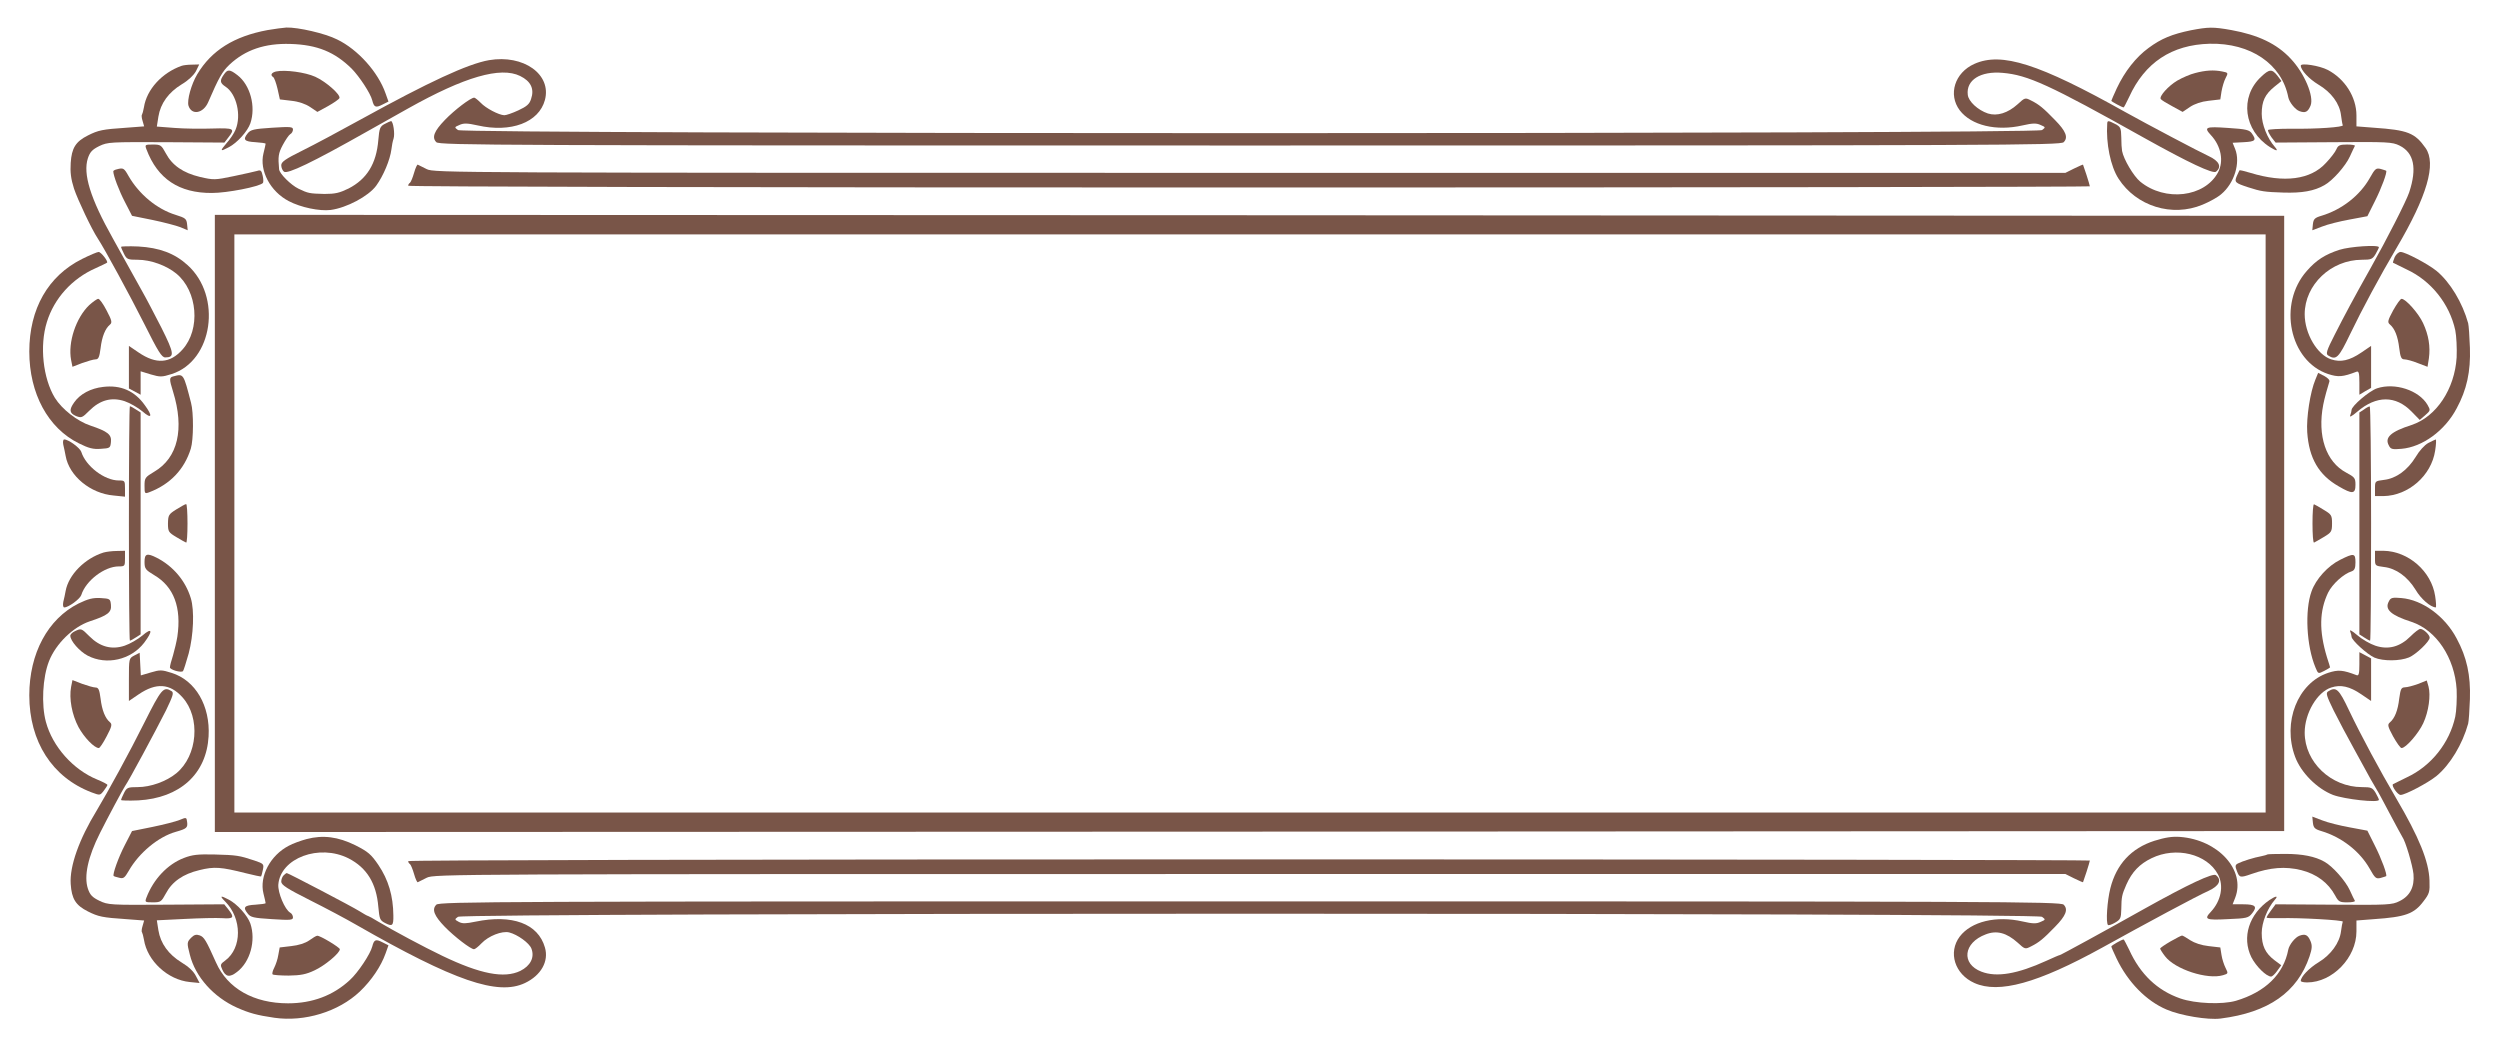 <?xml version="1.0" standalone="no"?>
<!DOCTYPE svg PUBLIC "-//W3C//DTD SVG 20010904//EN"
 "http://www.w3.org/TR/2001/REC-SVG-20010904/DTD/svg10.dtd">
<svg version="1.0" xmlns="http://www.w3.org/2000/svg"
 width="1280pt" height="536pt" viewBox="0 0 1280 536"
 preserveAspectRatio="xMidYMid meet">
<g transform="translate(0,536) scale(0.1,-0.1)"
fill="#795548" stroke="none">
<path d="M1370 5206 c-172 -32 -287 -104 -360 -226 -31 -52 -53 -133 -45 -161
16 -51 76 -40 101 18 54 125 72 157 109 192 81 76 181 110 312 106 137 -4 227
-41 314 -127 40 -41 96 -126 105 -162 9 -36 18 -39 53 -21 l30 15 -15 42 c-38
109 -142 225 -248 276 -61 31 -201 63 -260 61 -17 -1 -60 -7 -96 -13z"/>
<path d="M11217 5205 c-96 -20 -151 -42 -217 -91 -64 -47 -121 -119 -162 -206
-15 -33 -28 -62 -28 -64 0 -4 56 -34 63 -34 2 0 14 24 28 53 80 176 218 268
412 273 210 5 370 -104 403 -274 5 -25 35 -63 57 -71 30 -11 43 -5 57 28 19
47 -31 166 -102 241 -71 76 -166 121 -303 146 -95 17 -118 16 -208 -1z"/>
<path d="M2504 5052 c-109 -19 -309 -112 -654 -302 -107 -59 -243 -132 -302
-161 -87 -43 -108 -58 -108 -75 0 -12 6 -27 14 -33 17 -14 145 47 426 206 42
24 122 69 210 118 289 162 473 215 573 166 55 -27 74 -66 56 -118 -8 -26 -22
-38 -65 -58 -30 -14 -62 -25 -72 -25 -28 1 -95 36 -121 64 -14 14 -29 26 -33
26 -18 0 -101 -63 -150 -114 -56 -58 -68 -90 -44 -114 16 -16 308 -17 4166
-17 3858 0 4150 1 4166 17 24 24 12 56 -44 113 -60 62 -82 80 -122 100 -31 16
-32 16 -70 -19 -50 -45 -105 -62 -152 -47 -51 17 -100 62 -103 96 -9 75 65
122 178 112 129 -11 238 -60 727 -334 224 -125 351 -185 366 -172 31 25 16 55
-38 80 -48 22 -315 163 -428 226 -441 247 -632 308 -771 246 -101 -45 -136
-157 -75 -238 59 -77 186 -108 322 -77 52 12 71 12 92 2 26 -11 26 -12 7 -26
-29 -21 -8081 -21 -8110 0 -19 14 -19 15 7 26 21 10 40 10 93 -2 171 -39 314
15 345 130 35 131 -109 234 -286 204z"/>
<path d="M930 5023 c-100 -35 -179 -121 -193 -212 -3 -18 -8 -35 -10 -38 -3
-2 -2 -17 3 -32 l8 -28 -92 -7 c-122 -8 -143 -13 -195 -39 -64 -32 -84 -65
-89 -141 -3 -48 1 -82 17 -132 19 -57 90 -207 121 -254 35 -53 165 -292 238
-437 72 -144 90 -173 108 -173 49 0 46 21 -19 151 -35 68 -78 151 -97 184 -18
33 -41 74 -50 90 -9 17 -32 57 -50 90 -18 33 -42 75 -52 94 -116 206 -154 331
-128 411 11 32 22 44 58 62 44 21 56 21 343 20 l298 -2 20 26 c36 46 30 49
-81 46 -57 -2 -144 -1 -194 3 l-91 7 8 51 c11 68 52 124 119 165 34 20 61 46
73 67 l17 35 -37 -1 c-21 0 -45 -3 -53 -6z"/>
<path d="M11780 5024 c0 -23 42 -68 90 -97 66 -39 109 -97 116 -157 3 -24 7
-47 9 -51 7 -10 -135 -20 -263 -18 -65 0 -118 -3 -120 -7 -1 -5 7 -21 18 -37
l21 -27 297 2 c277 2 300 1 337 -17 75 -37 91 -116 50 -240 -15 -45 -116 -243
-196 -385 -83 -147 -140 -254 -185 -343 -42 -82 -47 -99 -34 -107 41 -26 54
-13 112 108 62 129 153 298 238 442 157 266 205 432 149 512 -55 78 -91 92
-264 104 l-90 7 0 56 c0 94 -59 187 -147 233 -42 22 -138 37 -138 22z"/>
<path d="M1146 4978 c-22 -31 -20 -43 9 -62 56 -37 82 -146 51 -220 -7 -18
-28 -49 -46 -69 -35 -41 -34 -45 11 -21 43 22 97 82 111 123 29 86 -1 196 -66
246 -40 31 -51 31 -70 3z"/>
<path d="M1413 4994 c-24 -6 -30 -19 -14 -29 5 -3 15 -30 22 -60 l12 -54 59
-7 c38 -4 72 -16 96 -32 l37 -25 55 30 c30 17 56 35 58 41 6 18 -69 84 -124
109 -51 23 -154 37 -201 27z"/>
<path d="M11239 4986 c-25 -6 -66 -24 -92 -39 -45 -27 -93 -80 -84 -94 3 -5
29 -21 59 -37 l53 -29 37 25 c24 16 58 28 96 32 l60 7 6 40 c4 23 13 54 21 69
14 27 14 28 -17 34 -44 9 -86 6 -139 -8z"/>
<path d="M11576 4966 c-110 -103 -88 -274 46 -359 35 -22 45 -22 25 1 -38 43
-67 115 -67 169 0 65 17 100 65 139 l36 29 -21 28 c-28 35 -41 34 -84 -7z"/>
<path d="M1969 4725 c-23 -12 -27 -22 -32 -82 -10 -122 -59 -200 -152 -248
-47 -23 -69 -28 -124 -28 -77 2 -83 3 -133 27 -39 19 -97 77 -99 99 -6 65 -4
82 19 125 14 26 31 51 38 55 8 4 14 15 14 24 0 14 -13 15 -107 9 -94 -6 -110
-10 -125 -29 -26 -32 -17 -42 40 -45 29 -2 52 -5 52 -8 0 -3 -5 -25 -11 -49
-22 -88 35 -196 130 -245 61 -32 157 -52 214 -45 82 11 193 70 233 124 37 51
71 132 78 186 2 19 7 44 11 55 8 24 -2 90 -13 90 -4 -1 -19 -7 -33 -15z"/>
<path d="M10789 4728 c-7 -102 17 -220 58 -283 91 -141 274 -198 430 -133 34
14 78 38 96 54 67 56 99 161 71 231 l-13 32 57 3 c60 3 66 10 42 44 -13 19
-29 23 -123 29 -115 8 -125 4 -87 -37 52 -56 67 -133 36 -191 -68 -127 -271
-151 -398 -47 -34 28 -85 114 -93 157 -2 10 -4 42 -4 70 -1 48 -4 54 -31 68
-35 18 -40 19 -41 3z"/>
<path d="M750 4595 c57 -151 167 -224 335 -223 78 0 242 32 261 51 3 3 3 20
-1 37 -6 27 -10 31 -28 25 -12 -3 -67 -16 -121 -27 -96 -20 -102 -20 -172 -4
-87 21 -142 59 -175 121 -23 42 -26 45 -66 45 -41 0 -42 -1 -33 -25z"/>
<path d="M11962 4595 c-6 -14 -30 -45 -53 -69 -78 -86 -214 -104 -387 -51 -30
9 -55 15 -56 13 -1 -2 -7 -15 -14 -30 -13 -31 -8 -35 59 -57 65 -21 83 -24
180 -27 95 -3 158 8 210 38 42 23 108 98 130 146 12 26 23 50 26 55 2 4 -16 7
-40 7 -37 0 -46 -4 -55 -25z"/>
<path d="M2120 4475 c-7 -25 -17 -48 -21 -51 -5 -3 -9 -9 -9 -15 0 -5 1622 -9
4305 -9 2368 0 4305 3 4305 6 0 4 -8 29 -17 58 -10 28 -18 52 -18 53 -1 1 -21
-8 -46 -20 l-44 -22 -4175 0 c-4117 0 -4176 0 -4215 19 -22 11 -43 21 -46 23
-3 2 -12 -17 -19 -42z"/>
<path d="M598 4493 c-10 -2 -18 -7 -18 -10 0 -21 29 -99 60 -158 l36 -70 104
-21 c58 -12 122 -29 143 -37 l38 -16 -3 30 c-3 29 -8 33 -59 49 -95 29 -187
105 -241 199 -23 41 -27 43 -60 34z"/>
<path d="M12133 4448 c-51 -90 -144 -162 -248 -193 -34 -10 -40 -17 -43 -43
l-3 -31 50 19 c27 11 91 27 141 36 l91 17 38 76 c34 67 65 151 58 157 -1 1
-14 5 -28 9 -24 6 -29 1 -56 -47z"/>
<path d="M1100 2680 l0 -1580 5298 2 5297 3 0 1575 0 1575 -5297 3 -5298 2 0
-1580z m10500 0 l0 -1480 -5200 0 -5200 0 0 1480 0 1480 5200 0 5200 0 0
-1480z"/>
<path d="M620 4096 c0 -4 7 -20 15 -36 14 -28 20 -30 70 -30 66 0 147 -29 198
-71 109 -90 125 -285 31 -389 -64 -71 -134 -76 -224 -15 l-50 34 0 -109 0
-109 30 -16 30 -16 0 60 0 60 52 -16 c48 -14 57 -14 107 2 211 67 259 398 81
558 -66 60 -144 89 -252 95 -49 2 -88 1 -88 -2z"/>
<path d="M11978 4081 c-74 -24 -119 -53 -167 -108 -150 -169 -89 -462 109
-528 52 -17 75 -15 146 12 11 4 14 -8 14 -56 l0 -62 30 18 30 17 0 107 0 108
-50 -34 c-60 -41 -106 -51 -154 -35 -72 23 -136 132 -136 231 0 151 135 279
293 279 48 0 54 3 70 29 9 16 17 32 17 35 0 14 -149 4 -202 -13z"/>
<path d="M420 4034 c-174 -87 -270 -255 -270 -474 0 -215 96 -392 254 -470 50
-25 73 -31 112 -28 47 3 49 4 52 35 4 38 -16 54 -105 84 -67 22 -146 84 -182
142 -61 100 -79 267 -41 388 37 121 129 223 250 276 30 14 56 26 58 28 7 7
-31 55 -43 55 -7 0 -45 -16 -85 -36z"/>
<path d="M12261 4044 c-6 -15 -10 -28 -9 -29 2 -1 34 -17 71 -35 125 -58 219
-177 248 -311 6 -29 9 -92 7 -139 -10 -162 -104 -304 -231 -346 -106 -34 -139
-64 -116 -105 9 -19 18 -21 64 -17 108 9 223 93 283 207 52 96 72 188 68 310
-2 58 -6 115 -9 126 -29 105 -92 210 -162 268 -43 35 -160 97 -184 97 -10 0
-23 -12 -30 -26z"/>
<path d="M457 3798 c-68 -65 -110 -191 -93 -281 l7 -35 49 19 c28 10 59 19 69
19 15 0 20 11 26 57 7 60 24 101 48 121 12 10 10 21 -17 72 -17 33 -36 60 -43
60 -6 0 -27 -15 -46 -32z"/>
<path d="M12253 3771 c-28 -52 -30 -61 -17 -72 25 -21 41 -61 48 -121 6 -48
11 -58 27 -58 10 0 41 -8 68 -19 l50 -19 7 44 c8 59 -1 118 -30 180 -23 50
-89 124 -110 124 -6 0 -25 -27 -43 -59z"/>
<path d="M11855 3417 c-27 -64 -47 -196 -42 -270 9 -133 59 -219 161 -277 70
-41 86 -40 86 8 0 34 -4 39 -47 62 -104 55 -149 188 -118 348 4 24 25 100 31
117 4 8 -7 20 -26 30 l-31 16 -14 -34z"/>
<path d="M888 3433 c-22 -5 -22 -14 -2 -78 59 -191 25 -339 -96 -410 -47 -28
-50 -32 -50 -72 0 -41 1 -42 25 -33 107 41 179 117 212 223 14 46 15 184 1
235 -39 151 -38 149 -90 135z"/>
<path d="M528 3379 c-63 -7 -118 -36 -148 -79 -27 -38 -25 -55 9 -70 28 -11
32 -9 68 27 55 55 114 71 181 49 27 -9 68 -33 91 -52 48 -42 55 -26 12 32 -52
73 -123 104 -213 93z"/>
<path d="M12171 3372 c-40 -13 -131 -91 -131 -111 0 -5 -3 -18 -7 -28 -5 -11
8 -5 36 19 98 84 197 84 278 1 l42 -43 28 24 c27 24 28 25 12 53 -44 75 -167
115 -258 85z"/>
<path d="M660 2680 c0 -330 2 -600 5 -600 3 0 17 7 30 16 l25 16 0 568 0 568
-25 16 c-13 9 -27 16 -30 16 -3 0 -5 -270 -5 -600z"/>
<path d="M12103 3263 l-23 -15 0 -568 0 -568 25 -16 c13 -9 27 -16 30 -16 3 0
5 270 5 600 0 330 -3 600 -7 599 -5 0 -18 -7 -30 -16z"/>
<path d="M324 3083 c4 -16 9 -41 12 -57 18 -103 127 -193 246 -203 l58 -6 0
42 c0 40 -1 41 -32 41 -73 0 -169 73 -192 147 -7 20 -65 63 -87 63 -6 0 -8
-12 -5 -27z"/>
<path d="M12433 3092 c-19 -10 -47 -41 -65 -72 -41 -67 -100 -110 -162 -117
-46 -6 -46 -6 -46 -44 l0 -39 43 0 c128 2 246 105 265 233 5 31 6 57 3 57 -3
-1 -21 -9 -38 -18z"/>
<path d="M903 2752 c-40 -25 -42 -30 -43 -72 0 -42 3 -46 43 -70 23 -14 45
-26 50 -28 4 -2 7 42 7 97 0 56 -3 101 -7 100 -5 0 -27 -13 -50 -27z"/>
<path d="M11840 2680 c0 -56 3 -100 8 -98 4 2 26 14 49 28 40 24 43 28 43 70
0 42 -3 46 -43 70 -23 14 -45 27 -49 28 -5 2 -8 -42 -8 -98z"/>
<path d="M530 2531 c-96 -30 -179 -114 -194 -197 -3 -16 -8 -41 -12 -56 -3
-16 -1 -28 5 -28 22 0 80 43 87 63 23 74 119 147 192 147 31 0 32 2 32 40 l0
40 -42 -1 c-24 0 -54 -4 -68 -8z"/>
<path d="M12160 2501 c0 -38 0 -38 46 -44 62 -7 121 -50 162 -117 27 -46 75
-88 103 -90 3 0 2 26 -3 58 -19 127 -137 230 -265 232 l-43 0 0 -39z"/>
<path d="M740 2483 c0 -35 5 -41 50 -68 100 -59 140 -165 118 -315 -4 -25 -14
-67 -22 -95 -9 -27 -16 -55 -16 -62 0 -12 58 -29 67 -19 3 3 16 44 29 90 25
94 30 221 11 283 -27 89 -90 164 -174 207 -51 26 -63 21 -63 -21z"/>
<path d="M11982 2494 c-63 -31 -125 -99 -147 -162 -35 -97 -26 -279 20 -389
14 -34 14 -34 45 -18 16 8 30 17 30 18 0 1 -7 25 -16 52 -41 135 -39 237 6
331 22 44 79 96 121 109 14 5 19 16 19 46 0 47 -8 48 -78 13z"/>
<path d="M402 2270 c-157 -79 -252 -255 -252 -470 0 -237 117 -420 319 -497
43 -16 43 -16 62 8 10 13 19 27 19 30 0 4 -24 16 -53 28 -122 50 -228 168
-262 295 -24 88 -17 228 16 311 35 89 123 175 209 204 92 30 112 46 108 84 -3
31 -5 32 -53 35 -40 2 -63 -4 -113 -28z"/>
<path d="M12231 2281 c-23 -41 10 -71 116 -105 127 -42 221 -184 231 -346 2
-47 -1 -110 -7 -139 -29 -134 -123 -253 -248 -311 -37 -18 -69 -34 -71 -35 -9
-8 24 -55 39 -55 24 0 141 62 184 97 70 58 133 163 162 268 3 11 7 68 9 126 4
122 -16 214 -68 310 -60 114 -175 198 -283 207 -46 4 -55 2 -64 -17z"/>
<path d="M383 2128 c-13 -6 -23 -16 -23 -23 0 -26 47 -80 89 -102 96 -50 221
-22 289 66 46 61 42 81 -9 37 -23 -19 -64 -43 -91 -52 -66 -22 -126 -6 -180
48 -41 41 -42 42 -75 26z"/>
<path d="M12033 2127 c4 -10 7 -22 7 -27 0 -18 81 -91 117 -107 45 -19 131
-18 177 1 36 15 106 82 106 101 0 15 -32 45 -48 45 -7 0 -29 -17 -50 -38 -54
-54 -114 -70 -180 -48 -27 9 -69 33 -93 54 -28 24 -41 30 -36 19z"/>
<path d="M688 2004 c-28 -15 -28 -15 -28 -124 l0 -109 50 34 c90 61 160 56
224 -15 94 -104 78 -299 -31 -389 -51 -42 -132 -71 -198 -71 -50 0 -56 -2 -70
-30 -8 -16 -15 -32 -15 -36 0 -3 39 -4 88 -2 213 12 349 135 360 328 9 156
-67 287 -190 325 -50 16 -59 16 -106 2 l-51 -15 -3 58 -3 58 -27 -14z"/>
<path d="M12080 1959 c0 -48 -3 -60 -14 -56 -71 27 -94 29 -146 12 -156 -52
-235 -253 -169 -430 30 -81 112 -163 194 -195 59 -22 235 -42 235 -25 0 4 -8
20 -17 36 -16 26 -22 29 -70 29 -158 0 -293 128 -293 279 0 99 64 208 136 231
48 16 94 6 154 -35 l50 -34 0 109 0 109 -30 16 -30 16 0 -62z"/>
<path d="M364 1843 c-11 -59 4 -142 38 -206 29 -53 81 -107 104 -107 5 0 23
27 40 60 27 51 29 62 17 72 -24 20 -41 61 -48 121 -6 46 -11 57 -26 57 -10 0
-41 9 -69 19 l-49 19 -7 -35z"/>
<path d="M12380 1858 c-25 -9 -55 -17 -67 -17 -19 -1 -22 -8 -29 -58 -7 -61
-23 -101 -48 -122 -13 -11 -11 -20 17 -72 18 -32 37 -59 43 -59 22 0 87 75
111 127 28 60 39 143 27 188 l-9 31 -45 -18z"/>
<path d="M738 1658 c-73 -147 -186 -353 -243 -448 -90 -147 -139 -285 -133
-376 5 -76 25 -109 89 -141 52 -26 73 -31 195 -39 l92 -7 -8 -28 c-5 -15 -6
-30 -3 -32 2 -3 7 -20 10 -38 17 -109 122 -206 235 -217 l50 -5 -19 36 c-12
24 -38 48 -73 69 -67 41 -108 97 -119 165 l-8 51 142 7 c77 4 164 6 193 4 58
-4 64 3 31 45 l-21 26 -297 -2 c-288 -2 -298 -1 -342 20 -37 18 -48 30 -59 62
-21 64 0 162 62 285 38 76 119 227 128 240 19 26 157 283 210 388 35 73 41 90
29 98 -42 26 -52 14 -141 -163z"/>
<path d="M11920 1820 c-13 -8 -8 -23 28 -97 24 -48 71 -137 105 -198 33 -60
71 -130 85 -155 14 -25 28 -49 32 -55 4 -5 33 -59 65 -120 32 -60 61 -114 65
-120 16 -22 52 -143 57 -190 6 -66 -18 -113 -72 -139 -37 -19 -60 -20 -337
-18 l-297 2 -23 -31 c-13 -17 -23 -33 -23 -37 0 -3 31 -4 70 -3 94 3 326 -10
320 -18 -2 -4 -6 -26 -9 -49 -7 -59 -52 -121 -115 -159 -48 -29 -91 -74 -91
-95 0 -5 15 -8 33 -8 129 0 252 127 252 261 l0 56 90 7 c161 11 205 27 253 91
31 40 33 49 31 107 -3 98 -54 222 -169 418 -84 143 -182 325 -243 453 -52 110
-66 123 -107 97z"/>
<path d="M920 1162 c-19 -8 -82 -24 -140 -36 l-104 -21 -36 -70 c-34 -65 -65
-153 -58 -160 2 -2 14 -6 28 -9 22 -6 28 -1 49 35 52 92 152 175 241 200 56
16 62 21 58 51 -3 24 -4 24 -38 10z"/>
<path d="M11842 1148 c3 -26 9 -33 43 -43 104 -31 197 -103 248 -193 27 -48
32 -53 56 -47 14 4 27 8 28 9 7 6 -24 90 -58 157 l-38 76 -91 17 c-50 9 -114
25 -141 36 l-50 19 3 -31z"/>
<path d="M1570 1064 c-30 -8 -71 -23 -91 -34 -95 -49 -152 -157 -130 -245 6
-24 11 -46 11 -49 0 -3 -23 -6 -52 -8 -57 -3 -66 -13 -40 -45 15 -20 30 -23
125 -29 94 -6 107 -5 107 9 0 9 -6 20 -14 24 -28 16 -64 103 -61 144 11 136
210 210 360 134 93 -48 142 -127 152 -248 6 -63 8 -69 35 -83 37 -19 43 -14
42 39 -1 100 -25 182 -77 259 -37 54 -52 67 -117 100 -89 44 -166 54 -250 32z"/>
<path d="M11030 1055 c-118 -38 -194 -120 -225 -243 -16 -63 -24 -177 -12
-188 3 -3 19 2 36 12 28 16 31 23 32 69 1 64 3 73 26 126 29 65 67 105 129
135 125 61 284 22 340 -83 31 -58 16 -135 -36 -191 -37 -39 -27 -44 86 -38 98
4 106 6 125 30 28 35 17 46 -46 46 l-54 0 13 33 c55 141 -86 297 -282 312 -42
3 -77 -3 -132 -20z"/>
<path d="M941 967 c-83 -32 -155 -108 -191 -202 -9 -24 -8 -25 33 -25 40 0 43
3 66 45 32 61 88 100 172 120 76 19 111 16 238 -16 41 -10 76 -18 78 -16 1 2
6 17 9 34 6 29 4 31 -43 47 -78 26 -92 28 -203 31 -87 2 -115 -1 -159 -18z"/>
<path d="M11608 985 c-2 -2 -16 -6 -31 -9 -34 -6 -96 -25 -119 -37 -14 -7 -15
-14 -5 -39 13 -34 17 -35 74 -15 97 34 173 40 255 20 79 -20 138 -64 174 -130
17 -32 23 -35 62 -35 24 0 41 3 39 8 -3 4 -14 28 -26 54 -22 48 -88 123 -130
146 -47 27 -113 40 -200 40 -49 0 -91 -1 -93 -3z"/>
<path d="M2090 951 c0 -6 4 -12 9 -15 4 -3 14 -26 21 -51 7 -25 16 -44 19 -42
3 2 24 12 46 23 39 19 98 19 4215 19 l4175 0 44 -22 c25 -12 45 -21 46 -20 0
1 8 25 18 53 9 29 17 54 17 58 0 3 -1937 6 -4305 6 -2683 0 -4305 -4 -4305 -9z"/>
<path d="M1452 878 c-7 -7 -12 -21 -12 -32 0 -17 30 -36 147 -95 80 -40 187
-97 237 -126 503 -288 725 -364 864 -298 82 39 123 111 102 182 -35 122 -167
171 -356 132 -49 -10 -66 -11 -85 -1 -22 12 -22 13 -4 26 29 21 8082 21 8110
0 19 -14 19 -15 -7 -26 -21 -10 -40 -10 -92 2 -136 31 -263 0 -322 -77 -61
-81 -26 -193 75 -238 125 -56 324 -1 654 181 224 124 484 264 545 291 54 25
69 55 38 80 -15 13 -141 -46 -365 -171 -203 -114 -430 -238 -435 -238 -3 0
-33 -13 -68 -29 -149 -68 -255 -86 -333 -56 -105 40 -93 148 22 191 56 22 107
8 163 -42 38 -35 39 -35 70 -19 40 20 62 38 122 100 56 57 68 89 44 113 -16
16 -308 17 -4166 17 -3858 0 -4150 -1 -4166 -17 -24 -24 -12 -56 44 -114 49
-50 132 -114 149 -114 5 0 22 13 38 30 36 38 105 65 142 56 43 -11 103 -54
114 -83 17 -45 -5 -88 -57 -114 -83 -40 -205 -16 -399 77 -96 46 -249 128
-328 175 -26 16 -50 29 -52 29 -3 0 -23 11 -45 25 -38 24 -365 195 -372 195
-2 0 -9 -5 -16 -12z"/>
<path d="M1153 744 c87 -87 87 -238 0 -302 -25 -18 -26 -22 -15 -46 17 -38 38
-42 76 -12 67 51 97 160 68 247 -14 41 -68 101 -111 123 -43 23 -48 20 -18
-10z"/>
<path d="M11620 752 c-105 -72 -143 -191 -93 -293 24 -47 77 -99 101 -99 6 0
20 13 31 29 l21 29 -35 26 c-47 36 -65 74 -65 139 0 54 29 126 67 170 20 22 6
21 -27 -1z"/>
<path d="M980 560 c-23 -23 -24 -27 -8 -88 28 -113 121 -217 241 -271 63 -28
103 -39 192 -52 155 -22 328 31 437 134 60 57 109 130 132 195 l15 42 -30 15
c-35 18 -44 15 -53 -21 -10 -39 -73 -134 -115 -172 -85 -79 -192 -119 -316
-119 -176 0 -310 76 -369 209 -51 114 -61 131 -84 139 -17 6 -28 3 -42 -11z"/>
<path d="M11773 569 c-22 -8 -52 -46 -57 -71 -24 -126 -117 -217 -268 -262
-69 -20 -208 -15 -285 12 -118 41 -205 124 -262 250 -14 28 -26 52 -28 52 -9
0 -63 -31 -63 -36 0 -3 12 -31 27 -62 58 -121 152 -217 256 -261 72 -31 211
-54 276 -46 246 31 394 135 456 319 13 39 14 55 5 77 -14 33 -27 39 -57 28z"/>
<path d="M1583 545 c-20 -14 -54 -25 -92 -29 l-59 -7 -7 -38 c-3 -21 -13 -50
-21 -66 -8 -15 -12 -31 -8 -34 3 -3 40 -6 82 -6 61 1 89 6 133 27 52 24 129
88 129 108 0 9 -102 71 -116 69 -5 0 -23 -11 -41 -24z"/>
<path d="M11113 540 c-29 -17 -53 -33 -53 -37 0 -3 11 -21 25 -39 51 -67 217
-121 297 -97 27 8 27 9 13 37 -8 16 -18 46 -21 67 l-6 38 -60 7 c-37 4 -72 16
-94 30 -19 13 -38 24 -42 24 -4 0 -31 -14 -59 -30z"/>
</g>
</svg>
